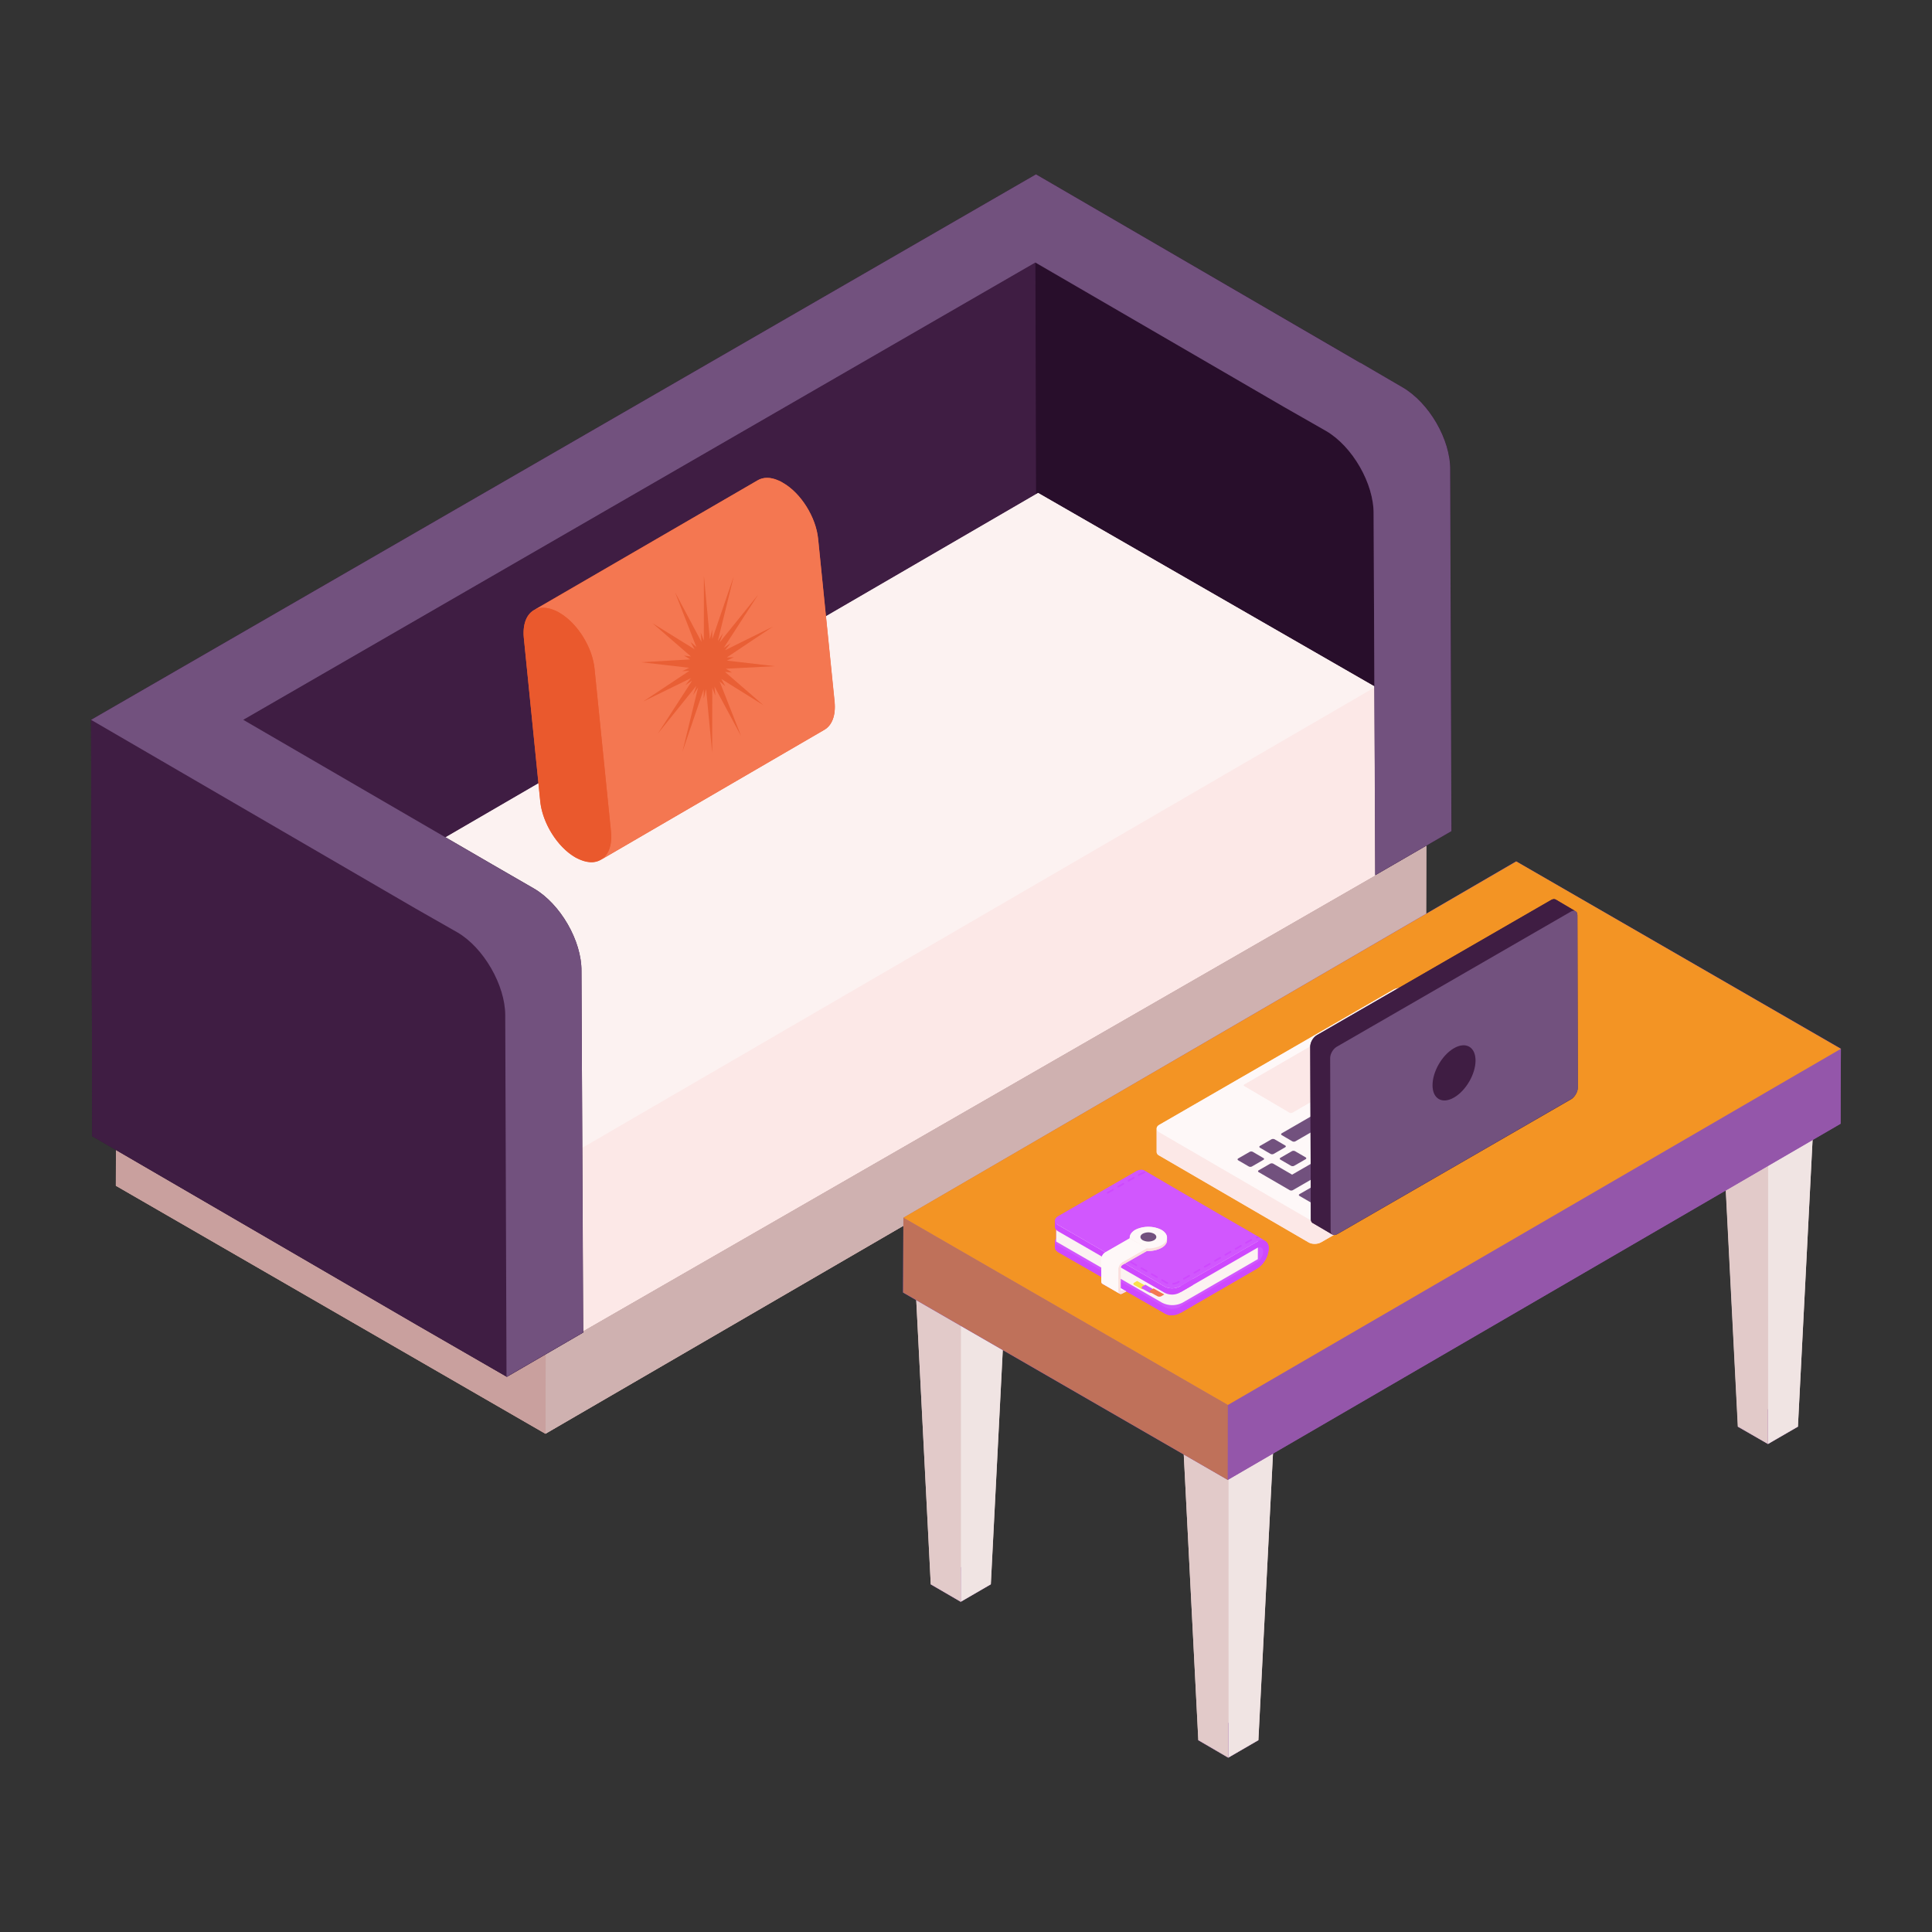 <svg xmlns="http://www.w3.org/2000/svg" viewBox="0 0 53 53" id="OfficeLounge">
  <rect x="0" y="0" width="53" height="53" fill="#333333" stroke="none"/>
  <path fill="#c9a09e" d="m39.132 19.309-.01 5.99-24.16 14.03-11.78-6.8.01-5.99 11.79 6.81z" class="color9ea9c9 svgShape"></path>
  <path fill="#cfb1b0" d="m39.137 19.309-.017 5.985-24.156 14.038.017-5.986z" class="colorb0b8cf svgShape"></path>
  <path fill="#c9a09e" d="m14.981 33.346-.017 5.986-11.786-6.805.017-5.985z" class="color9ea9c9 svgShape"></path>
  <path fill="#cfb1b0" d="m39.137 19.309-.017 5.985-24.156 14.038.017-5.986z" class="colorb0b8cf svgShape"></path>
  <path fill="#c9a09e" d="m14.981 33.346-.017 5.986-11.786-6.805.017-5.985z" class="color9ea9c9 svgShape"></path>
  <path fill="#f5a7a3" d="M39.137 19.309 14.981 33.346 3.195 26.542l24.156-14.038z" class="colorc9c7d9 svgShape"></path>
  <path fill="#c9a09e" d="m29.577 16.148-.008 2.888c0 .151-.1.302-.301.418-.393.228-1.026.222-1.431-.012-.2-.115-.299-.263-.298-.411l.007-2.889c0 .149.1.297.298.412.406.234 1.039.24 1.432.012.2-.117.3-.267.3-.418z" class="color9ea9c9 svgShape"></path>
  <path fill="#3f1d43" d="m35.218 11.162.033 11.423 2.095-1.21-.032-11.422z" class="color1d2943 svgShape"></path>
  <path fill="#fce8e7" d="m37.732 18.849-.01 5.16-23.29 13.4.01-5.09-9.19-5.3 23.23-13.5z" class="colore9e7fc svgShape"></path>
  <path fill="#fce8e7" d="m37.729 18.845-.004 5.164-23.288 13.399.004-5.092z" class="colore9e7fc svgShape"></path>
  <path fill="#fcf2f1" d="M37.729 18.845 14.5 32.344l-9.251-5.322 23.229-13.499z" class="colorf3f1fc svgShape"></path>
  <path fill="#fbdfde" d="m14.423 32.319-.004 1.407-9.174-5.296.004-1.408z" class="colordedffb svgShape"></path>
  <path fill="#3f1d43" d="m11.392 24.918.033 11.422 2.095-1.209-.032-11.423z" class="color1d2943 svgShape"></path>
  <path fill="#280e2b" d="M39.783 12.887c.009-.832-.583-1.844-1.312-2.264l-10.05-5.84L2.498 19.747l.034 11.422 8.893 5.171 2.47 1.424v.008l2.1-1.218-.043-9.913a2.257 2.257 0 0 0-.136-.73l12.62-7.286c.1-.074.102-.075.002-.002l6.809 3.962v-.041l.008.041 2.47 1.424 2.092-1.21-.034-9.912zM28.403 7.2v.001c0-.1 0-.101 0 0z" class="color111d33 svgShape"></path>
  <path fill="#280e2b" d="m37.725 24.009-.043-9.913c.009-.832-.583-1.853-1.303-2.264l-1.158-.669-6.817-3.962.034 11.422 6.809 3.962v-.041l.008.041 2.47 1.424z" class="color111d33 svgShape"></path>
  <path fill="#3f1d43" d="m6.674 19.748.032 11.423 21.73-12.546-.032-11.423z" class="color1d2943 svgShape"></path>
  <path fill="#fce8e7" d="M37.729 18.845v5.16l-23.29 13.4v-5.09l-9.19-5.29 23.23-13.5z" class="colore9e7fc svgShape"></path>
  <path fill="#fce8e7" d="m37.729 18.845-.004 5.164-23.288 13.399.004-5.092z" class="colore9e7fc svgShape"></path>
  <path fill="#fcf2f1" d="M37.729 18.845 14.5 32.344l-9.251-5.322 23.229-13.499z" class="colorf3f1fc svgShape"></path>
  <path fill="#3f1d43" d="m39.82 22.795-2.09 1.21-.05-9.91c.01-.83-.58-1.85-1.3-2.27l-7.98-4.62-21.73 12.54 6.82 3.96 1.16.67c.72.42 1.31 1.43 1.3 2.27l.05 9.91-2.1 1.22v-.01l-2.47-1.43-8.9-5.17-.03-11.42 25.92-14.96c1.027.598-3.723-2.163 10.05 5.84.73.42 1.32 1.43 1.31 2.26l.04 9.91z" class="color1d2943 svgShape"></path>
  <path fill="#3f1d43" d="m13.894 37.764-2.47-1.424-8.892-5.17-.034-11.423 8.892 5.17 1.158.67c.729.42 1.312 1.432 1.312 2.264l.034 9.913z" class="color1d2943 svgShape"></path>
  <path fill="#72517e" d="m39.817 22.8-2.092 1.209-.043-9.913c.009-.832-.583-1.853-1.303-2.273l-1.158-.66-6.817-3.962-21.73 12.546 6.817 3.962 1.158.669c.72.42 1.312 1.432 1.303 2.263l.043 9.913-2.1 1.218-.035-9.921c0-.824-.592-1.853-1.312-2.273l-1.158-.66-8.892-5.171L28.42 4.783l8.892 5.17h.009l1.149.67c.729.42 1.32 1.432 1.312 2.264l.034 9.913z" class="color4c5c75 svgShape"></path>
  <path fill="#e95f35" d="M22.892 19.249c.04.38-.07.65-.28.77l-6.13 3.57c.02-.01.04-.03.06-.05-.15.13-.37.15-.63.04-.05-.02-.09-.04-.13-.06-.49-.28-.9-.94-.96-1.54l-.45-4.47c-.04-.4.08-.68.31-.79l.01-.01 6.09-3.53c.15-.09.35-.1.57 0 .05.02.09.04.13.07.49.28.9.94.96 1.53l.45 4.47z" class="colore93565 svgShape"></path>
  <path fill="#f47751" d="M22.897 19.252c.035.377-.075.65-.284.771l-6.134 3.563c.209-.116.32-.394.284-.771l-.452-4.463c-.058-.603-.476-1.26-.964-1.543-.04-.024-.08-.047-.127-.064-.227-.099-.424-.093-.569-.006l6.134-3.563c.145-.087.348-.093.568.006.047.017.087.04.128.064.488.278.905.94.963 1.537l.453 4.469z" class="colorf45170 svgShape"></path>
  <path fill="#ea592d" d="M15.345 16.809c.49.282.907.941.965 1.542l.45 4.465c.066.651-.317.997-.851.766a1.19 1.19 0 0 1-.128-.064c-.485-.28-.903-.939-.962-1.542l-.448-4.463c-.069-.654.315-1 .848-.768.045.017.086.04.126.064z" class="colordf3260 svgShape"></path>
  <path fill="#e95f35" d="m19.938 18.122 1.316.153-1.342.07.169.105-.192-.018 1.052.912-1.153-.719.11.2-.156-.131.588 1.498-.73-1.36.023.249-.083-.215-.003 1.784-.167-1.747-.065.264-.001-.256-.584 1.715.431-1.768-.135.207.086-.252-1.058 1.315.943-1.457-.184.124.154-.193-1.315.643 1.269-.842-.196.009.191-.093-1.316-.152 1.344-.078-.169-.105.19.025-1.052-.911 1.151.713-.109-.2.157.136-.584-1.501.726 1.364-.021-.258.085.221.002-1.784.163 1.744.064-.264.003.262.588-1.718-.436 1.771.14-.21-.088.247 1.055-1.308-.943 1.458.188-.127-.153.193 1.314-.649-1.268.848.196-.009z" class="colore93565 svgShape"></path>
  <path fill="#e2cac9" d="M26.352 34.039h-1.3l.48 9.41v.01l.82.48.83-.48.48-9.42h-1.31zm7.34 2.52-1.43-.84.61 12.01v.01l.82.48.83-.48.61-12.02-1.43.84h-.01zm14.81-7.42h-1.34l.51 9.99v.01l.83.47.82-.47.51-10h-1.33z" class="colorc9cee2 svgShape"></path>
  <path fill="#8e4ea5" d="m34.52 47.737-.823.478-.83-.479.823-.478z" class="colora56c4e svgShape"></path>
  <path fill="#f0e4e3" d="m34.52 47.737-.823.478.003-11.661 1.434-.833z" class="colore3e7f0 svgShape"></path>
  <path fill="#e2cac9" d="m32.874 47.737.823.478-.003-11.661-1.434-.833z" class="colorc9cee2 svgShape"></path>
  <path fill="#8e4ea5" d="m27.18 43.463-.823.478-.83-.479.823-.478z" class="colora56c4e svgShape"></path>
  <path fill="#f0e4e3" d="m26.359 34.043-.002 9.898.823-.478.481-9.42z" class="colore3e7f0 svgShape"></path>
  <path fill="#e2cac9" d="m25.053 34.043.481 9.42.823.478-.002-9.898z" class="colorc9cee2 svgShape"></path>
  <path fill="#8e4ea5" d="m49.322 39.135-.822.478-.83-.479.822-.479z" class="colora56c4e svgShape"></path>
  <path fill="#f0e4e3" d="M48.502 29.139 48.5 39.613l.822-.478.511-9.996z" class="colore3e7f0 svgShape"></path>
  <path fill="#e2cac9" d="m47.166 29.139.511 9.996.823.478-.003-10.474z" class="colorc9cee2 svgShape"></path>
  <path fill="#9456aa" d="m50.502 28.769-.01 1.18v.88l-16.81 9.77-8.91-5.14.01-2.05 16.81-9.78z" class="coloraa6256 svgShape"></path>
  <path fill="#8e4ea5" d="m34.822 38.79-1.12.651-1.13-.653 1.12-.651zM50.495 29.944l-1.12.651-1.13-.653 1.12-.651zM27.029 34.793l-1.12.651-1.13-.653 1.12-.65z" class="colora56c4e svgShape"></path>
  <path fill="#9456aa" d="m50.498 28.773-.006 2.051-16.813 9.771.005-2.052z" class="coloraa6256 svgShape"></path>
  <path fill="#bf715a" d="m33.684 38.543-.005 2.052-8.902-5.139.006-2.052z" class="colorbf7d5a svgShape"></path>
  <path fill="#f39424" d="m50.498 28.773-16.814 9.77-8.901-5.139 16.813-9.771z" class="colordba660 svgShape"></path>
  <path fill="#fce8e7" d="M31.742 31.009s-.01-.01-.01-.02v-.03c0 .02 0 .03.01.05z" class="colore9e7fc svgShape"></path>
  <path fill="#fce8e7" d="M31.742 31.009s-.01-.01-.01-.02v-.03c0 .02 0 .03.01.05z" class="colore9e7fc svgShape"></path>
  <path fill="#72517e" d="M36.414 31.51c.024-.014.024-.037 0-.051l-.29-.169a.098.098 0 0 0-.087 0l-.311.18c-.026.015-.027.038-.003.052l.29.168a.098.098 0 0 0 .09 0l.31-.18z" class="color4c5c75 svgShape"></path>
  <path fill="#fce8e7" d="M31.734 30.967c0 .007-.005.015-.002.022v-.03l.002.008z" class="colore9e7fc svgShape"></path>
  <path fill="#fce8e7" d="M42.742 29.629v.63c0 .04-.02.08-.07.11l-6.43 3.71c-.1.06-.26.06-.35 0l-4.09-2.38a.104.104 0 0 1-.07-.1v-.61c0 .01.01.02.01.02-.008-.017-.008-.028-.008-.042-.004-.038.018-.083.068-.108l6.43-3.71c.1-.06.25-.06.35 0l4.09 2.37c.05.03.07.07.07.11z" class="colore9e7fc svgShape"></path>
  <path fill="#fce8e7" d="M42.745 30.262c0 .04-.025.078-.075.105l-6.426 3.71a.382.382 0 0 1-.353 0l-4.09-2.376c-.047-.027-.072-.065-.072-.1l-.001-.64c0 .035.025.073.072.1l4.09 2.376a.382.382 0 0 0 .354 0l6.426-3.71c.05-.027.075-.067.075-.105v.64z" class="colore9e7fc svgShape"></path>
  <path fill="#fef8f8" d="M31.803 30.857c-.098.056-.1.148-.001.205l4.088 2.376a.391.391 0 0 0 .354 0l6.426-3.71c.1-.058.1-.15.003-.206l-4.089-2.376a.39.39 0 0 0-.355 0l-6.426 3.71z" class="colorf8f9fe svgShape"></path>
  <path fill="#fce8e7" d="M37.874 29.127c.023-.013.025-.034 0-.048l-1.234-.727a.092.092 0 0 0-.084-.001l-2.417 1.396c-.025.014-.025.035 0 .05l1.234.727c.024.014.06.013.084-.001l2.417-1.396z" class="colore9e7fc svgShape"></path>
  <path fill="#72517e" d="M39.328 31.07c.026-.015.024-.037-.002-.052l-.288-.167a.09.09 0 0 0-.087 0l-.312.18c-.026.015-.028.037-.002.052l.288.167a.099.099 0 0 0 .091 0l.312-.18zm.71-2.359c.024-.014.026-.035 0-.05l-.288-.168a.098.098 0 0 0-.09 0l-.313.18c-.024.014-.024.037.002.052l.288.167a.094.094 0 0 0 .087 0l.314-.18zM35.817 31.8c.024-.014.024-.037 0-.051l-.29-.169a.098.098 0 0 0-.087 0l-.314.181c-.023.014-.024.037 0 .051l.29.169a.098.098 0 0 0 .087 0l.314-.181zm-1.159.018c.024-.014.027-.036 0-.05l-.287-.168a.098.098 0 0 0-.09-.001l-.313.18c-.024.015-.024.038.002.053l.287.167a.094.094 0 0 0 .088 0l.313-.181zm.597-.345c.024-.014.027-.035 0-.05l-.287-.168a.098.098 0 0 0-.09 0l-.313.18c-.024.014-.024.037.002.052l.287.167a.094.094 0 0 0 .088 0l.313-.18zm1.086 1.323c.024-.014.024-.037-.002-.052l-.288-.167a.094.094 0 0 0-.087 0l-.314.18c-.024.014-.026.036 0 .051l.288.167a.098.098 0 0 0 .09.002l.313-.181zm.597-.345c.024-.014.024-.037-.002-.052l-.288-.167a.094.094 0 0 0-.087 0l-.314.18c-.024.015-.026.037 0 .052l.288.167a.098.098 0 0 0 .09 0l.313-.18z" class="color4c5c75 svgShape"></path>
  <path fill="#72517e" d="M36.376 32.124c.024-.014.026-.036 0-.051l-.289-.168a.098.098 0 0 0-.088 0l-.553.319-.515-.3a.098.098 0 0 0-.088 0l-.314.181c-.023.014-.024.037 0 .05l.85.494a.094.094 0 0 0 .087 0l.91-.525zm1.159-.019c.024-.014.024-.037-.002-.052l-.288-.167a.094.094 0 0 0-.087 0l-.312.18c-.026.015-.028.037-.002.052l.288.167a.099.099 0 0 0 .091 0l.312-.18zm-.562-.326c.024-.014.024-.037 0-.05l-.289-.17a.098.098 0 0 0-.088 0l-.311.18c-.026.016-.026.039-.002.053l.29.168a.098.098 0 0 0 .089-.001l.311-.18zm1.16-.02c.025-.014.025-.037-.001-.052l-.288-.167a.094.094 0 0 0-.087 0l-.314.181c-.024.014-.026.036 0 .051l.288.167a.098.098 0 0 0 .09.001l.313-.18zm-.56-.326c.023-.014.023-.037 0-.05l-.29-.169a.098.098 0 0 0-.088 0l-.313.181c-.024.014-.024.037 0 .05l.29.17a.098.098 0 0 0 .087 0l.313-.182zm1.158-.018c.024-.014.024-.037-.002-.052l-.288-.167a.094.094 0 0 0-.087 0l-.314.18c-.024.014-.026.036 0 .051l.288.167a.098.098 0 0 0 .09.002l.313-.181zm-1.718-.307c.024-.014.024-.037 0-.05l-.29-.169a.098.098 0 0 0-.087 0l-.313.18c-.024.015-.025.038 0 .052l.289.168a.098.098 0 0 0 .087 0l.314-.181zm1.156-.02c.024-.013.024-.036 0-.05l-.289-.169a.098.098 0 0 0-.088 0l-.313.181c-.024.014-.024.037 0 .051l.29.168a.098.098 0 0 0 .087 0l.313-.18zm-.56-.325c.025-.014.025-.037.001-.05l-.29-.169a.098.098 0 0 0-.087 0l-.313.181c-.024.014-.025.037 0 .051l.289.168a.098.098 0 0 0 .087 0l.314-.18zm1.157-.02c.026-.014.024-.036 0-.05l-.289-.168a.094.094 0 0 0-.088 0l-.311.18c-.026.015-.026.038-.002.051l.29.169a.098.098 0 0 0 .089-.001l.311-.18zm-.56-.324c.027-.015.025-.037.001-.051l-.29-.168a.094.094 0 0 0-.087 0l-.311.18c-.026.014-.027.037-.003.051l.29.169a.098.098 0 0 0 .09-.002l.31-.18zm1.16-.021c.023-.014.023-.037 0-.05l-.29-.17a.098.098 0 0 0-.088 0l-.313.182c-.024.014-.024.037 0 .05l.29.169a.098.098 0 0 0 .087 0l.313-.181zm-.56-.325c.024-.014.024-.037 0-.05l-.29-.17a.098.098 0 0 0-.087 0l-.313.182c-.024.014-.025.037 0 .05l.289.169a.098.098 0 0 0 .087 0l.314-.181zm2.315-.038c.026-.015.026-.038 0-.053l-.288-.167a.095.095 0 0 0-.09 0l-.31.18c-.027.016-.029.037-.003.052l.288.168a.099.099 0 0 0 .091 0l.312-.18zm.599-.346c.024-.014.024-.037-.002-.052l-.288-.167a.094.094 0 0 0-.087 0l-.314.18c-.024.015-.026.037 0 .052l.288.167a.098.098 0 0 0 .09 0l.313-.18zm-2.878-.287c.024-.014.026-.036 0-.05l-.288-.168a.098.098 0 0 0-.09-.001l-3.3 1.905c-.026.015-.026.038 0 .053l.287.168a.095.095 0 0 0 .09-.002l3.3-1.905zm2.316-.04c.024-.013.024-.036 0-.05l-.289-.168a.098.098 0 0 0-.088 0l-.91.525c-.026.015-.026.038-.002.052l.29.168a.098.098 0 0 0 .089 0l.91-.526zm-.559-.324c.024-.014.024-.037 0-.051l-.29-.168a.098.098 0 0 0-.087 0l-1.51.871c-.023.014-.024.037 0 .05l.29.17a.098.098 0 0 0 .087 0l1.51-.872zm-.672 1.686c.024-.014.024-.037-.002-.052l-.288-.167a.094.094 0 0 0-.087 0l-.314.181c-.024.014-.026.036 0 .05l.288.168a.098.098 0 0 0 .09.001l.313-.18zm.035-.67c.024-.015.024-.038 0-.052l-.289-.168a.098.098 0 0 0-.088 0l-.313.181c-.024.014-.024.037 0 .05l.29.17a.098.098 0 0 0 .087 0l.313-.182zm.562.325c.024-.013.024-.036-.002-.051l-.288-.168a.094.094 0 0 0-.087 0l-.314.181c-.024.014-.026.036 0 .051l.288.167a.098.098 0 0 0 .09.001l.313-.18zm-1.085-1.322c.026-.015.028-.037.002-.052l-.288-.167a.099.099 0 0 0-.091 0l-.312.18c-.026.015-.026.038 0 .053l.288.167a.095.095 0 0 0 .09-.001l.31-.18z" class="color4c5c75 svgShape"></path>
  <path fill="#3f1d43" d="M43.282 29.839c0 .11-.08.25-.17.31l-6.43 3.71c-.06.03-.12.03-.15-.01.01.01.01.02.02.02l-.54-.32c-.03-.01-.05-.05-.05-.11l-.02-4.73c0-.11.08-.25.18-.31l6.43-3.71c.05-.03.09-.03.13-.01l.53.32c.04.01.06.05.06.11l.01 4.73z" class="color1d2943 svgShape"></path>
  <path fill="#3f1d43" d="M43.22 24.994c-.03-.017-.075-.015-.125.013l-6.426 3.71a.384.384 0 0 0-.178.308l.013 4.73c0 .056.02.096.052.113l-.544-.316c-.033-.018-.053-.058-.053-.113l-.013-4.73a.39.39 0 0 1 .178-.309l6.426-3.71c.05-.027.095-.03.128-.012l.542.316z" class="color1d2943 svgShape"></path>
  <path fill="#72517e" d="M43.095 25.007c.097-.056.178-.01.178.101l.013 4.731c0 .112-.08.25-.177.306l-6.426 3.71c-.1.058-.18.012-.18-.1l-.013-4.73c0-.113.08-.25.178-.308l6.427-3.71z" class="color4c5c75 svgShape"></path>
  <path fill="#3f1d43" d="M39.885 28.756c.325-.188.592-.039.593.335.001.373-.264.83-.59 1.017-.324.188-.589.037-.59-.336 0-.374.262-.829.587-1.016z" class="color1d2943 svgShape"></path>
  <path fill="#ce49fe" d="M34.802 34.249c0 .2-.14.45-.32.55l-2.09 1.21c-.142.038-.256.136-.44.02l-1.05-.6-.11.05c-.04.03-.07.02-.09 0l-.46-.26c-.02-.01-.03-.04-.03-.07v-.12l-1.19-.68c-.05-.04-.08-.08-.08-.12v-.17c0-.03.01-.05.03-.08v-.25a.108.108 0 0 1-.03-.07v-.17c0-.04.03-.09.08-.12l.05-.03 2.09-1.2c.09-.05.17-.06.23-.03 3.448 2.052 3.41 1.884 3.41 2.14z" class="color497bfe svgShape"></path>
  <path fill="#fef8f8" d="m30.914 35.346-.12.07c-.014.007-.026.008-.035.003l-.474-.276c.009.005.021.005.035-.003l.12-.07.474.276z" class="colorf8f9fe svgShape"></path>
  <path fill="#d157fe" d="m32.72 35.65-.363.21a.45.45 0 0 1-.408 0l-2.921-1.688c-.113-.065-.114-.171-.001-.236l.362-.21 3.33 1.924zM31.285 32.295l3.32 1.93c.032.018.05.056.05.11.001.11-.076.242-.17.297l-3.322-1.93a.378.378 0 0 0 .172-.297c0-.054-.02-.092-.05-.11z" class="color57b3fe svgShape"></path>
  <path fill="#d157fe" d="m32.393 35.839-3.321-1.93 2.091-1.207 3.321 1.93z" class="color57b3fe svgShape"></path>
  <path fill="#bf715a" d="m32.392 35.444-3.321-1.93-.001-.171 3.322 1.93z" class="colorbf7d5a svgShape"></path>
  <path fill="#ce49fe" d="M32.72 35.65v.171l-.363.211a.45.45 0 0 1-.408 0l-2.922-1.688c-.056-.033-.085-.076-.085-.119v-.171c0 .043.03.085.086.118l2.92 1.688a.451.451 0 0 0 .41 0l.361-.21z" class="color497bfe svgShape"></path>
  <path fill="#fcf2f1" d="m34.508 33.994-.002.548-2.066 1.194a.619.619 0 0 1-.562 0l-2.904-1.676.002-.548 2.903 1.676c.156.09.408.09.562 0l2.067-1.194z" class="colorf3f1fc svgShape"></path>
  <path fill="#fce8e7" d="m34.508 33.994-2.067 1.194a.62.62 0 0 1-.562 0l-2.903-1.676 2.346-1.357 3.186 1.84z" class="colore9e7fc svgShape"></path>
  <path fill="#d157fe" d="M34.711 34.043c-.058-.034-.139-.03-.228.022l-2.126 1.229a.45.45 0 0 1-.408 0l-2.92-1.688c-.114-.065-.115-.171-.003-.237l2.136-1.234c.089-.051.17-.056.228-.022l3.108 1.806.06.035.153.089z" class="color57b3fe svgShape"></path>
  <path fill="#ce49fe" d="M34.558 33.954a.338.338 0 0 0-.075.018h-.008a.023.023 0 0 1-.021-.015.024.024 0 0 1 .014-.03.47.47 0 0 1 .03-.008l.06.035zm-2.373 1.286a.023.023 0 0 1-.003-.046.268.268 0 0 0 .107-.03l.037-.022a.023.023 0 1 1 .023.04l-.037.022a.31.31 0 0 1-.127.036zm-.162-.02h-.008a.242.242 0 0 1-.033-.016l-.113-.066a.023.023 0 1 1 .023-.04l.113.066a.195.195 0 0 0 .027.012.023.023 0 0 1-.009.045zm.456-.117a.023.023 0 0 1-.011-.043l.142-.082a.023.023 0 1 1 .023.04l-.142.082a.023.023 0 0 1-.012.003zm-.74-.044a.023.023 0 0 1-.012-.003l-.142-.082a.023.023 0 1 1 .023-.04l.142.082a.023.023 0 0 1-.012.043zm1.024-.12a.023.023 0 0 1-.011-.043l.142-.082a.023.023 0 0 1 .023.04l-.142.082a.023.023 0 0 1-.012.003zm-1.309-.044a.023.023 0 0 1-.011-.003l-.142-.082a.023.023 0 1 1 .023-.04l.142.082a.023.023 0 0 1-.012.043zm1.593-.12a.023.023 0 0 1-.011-.043l.141-.082a.023.023 0 1 1 .023.04l-.141.082a.023.023 0 0 1-.012.003zm-1.877-.044a.023.023 0 0 1-.011-.003l-.142-.082a.023.023 0 1 1 .023-.04l.142.082a.023.023 0 0 1-.012.043zm2.161-.12a.023.023 0 0 1-.012-.043l.142-.082a.023.023 0 1 1 .024.04l-.142.082a.023.023 0 0 1-.012.003zm-2.445-.044a.023.023 0 0 1-.011-.003l-.142-.082a.023.023 0 1 1 .023-.04l.142.082a.023.023 0 0 1-.012.043zm2.729-.12a.023.023 0 0 1-.012-.043l.142-.082a.023.023 0 1 1 .023.04l-.141.082a.023.023 0 0 1-.012.003zm-3.013-.044a.023.023 0 0 1-.011-.003l-.142-.082a.023.023 0 1 1 .023-.04l.142.082a.023.023 0 0 1-.012.043zm3.297-.12a.023.023 0 0 1-.012-.043l.142-.082a.023.023 0 1 1 .023.04l-.142.082a.023.023 0 0 1-.011.003zm.283-.166a.023.023 0 0 1-.012-.043c.055-.032.102-.058.145-.08a.023.023 0 1 1 .021.041 2.89 2.89 0 0 0-.142.08.023.023 0 0 1-.012.002zm-3.791-1.373a.023.023 0 0 1-.012-.044l.142-.082a.023.023 0 0 1 .023.04l-.142.082a.023.023 0 0 1-.011.004zm.284-.165a.023.023 0 0 1-.012-.043l.142-.082a.023.023 0 1 1 .023.04l-.142.082a.023.023 0 0 1-.011.003zm.283-.164a.023.023 0 0 1-.011-.043l.142-.082a.023.023 0 0 1 .023.04l-.142.082a.023.023 0 0 1-.012.003zm.286-.16a.023.023 0 0 1-.01-.045c.045-.023.095-.046.15-.07a.023.023 0 0 1 .018.043 2.957 2.957 0 0 0-.158.071zm3.239 1.81c.177-.102.322-.02.322.184a.707.707 0 0 1-.32.554l-2.091 1.208v-.172l2.09-1.207a.378.378 0 0 0 .172-.297c0-.11-.078-.153-.173-.098l-2.091 1.207v-.171l2.09-1.208z" class="color497bfe svgShape"></path>
  <path fill="#ce49fe" d="M32.72 35.083v.172l-.363.21a.45.45 0 0 1-.408 0l-2.922-1.687c-.056-.033-.085-.076-.085-.12v-.17c0 .042.03.085.086.118l2.92 1.688a.451.451 0 0 0 .41 0l.361-.21z" class="color497bfe svgShape"></path>
  <path fill="#fbdfde" d="M32.012 33.949v.08c0 .07-.05.15-.15.2-.2.12-.52.12-.72 0-.1-.05-.15-.13-.15-.21v-.07c0-.07.05-.15.15-.21.2-.11.52-.11.72 0 .1.06.15.14.15.21z" class="colordedffb svgShape"></path>
  <path fill="#fbdfde" d="M32.015 33.951v.073c0 .076-.05.15-.15.209a.796.796 0 0 1-.722 0c-.101-.059-.152-.135-.152-.212v-.072c0 .076.051.152.152.21.2.116.524.116.723 0 .1-.057.149-.132.15-.208z" class="colordedffb svgShape"></path>
  <path fill="#fef8f8" d="M31.864 33.74c.2.116.202.304.002.42a.796.796 0 0 1-.723 0c-.2-.116-.202-.303-.003-.42a.796.796 0 0 1 .724 0z" class="colorf8f9fe svgShape"></path>
  <path fill="#fbdfde" d="M30.742 34.789v.6c0 .03.02.04.05.03l.04-.03.07.04-.11.05c-.04.03-.07.02-.09 0l-.46-.26c-.02-.01-.03-.04-.03-.07v-.61c0-.06.05-.15.11-.18l.67-.39.47.28v.07l-.67.38c-.03.02-.05.05-.05.09z" class="colordedffb svgShape"></path>
  <path fill="#fef8f8" d="m31.467 34.246-.674.385a.238.238 0 0 0-.109.187v.604c0 .034.013.058.032.07l-.473-.276c-.02-.012-.032-.036-.032-.07l-.001-.603a.24.24 0 0 1 .108-.188l.674-.385.475.276z" class="colorf8f9fe svgShape"></path>
  <path fill="#fbdfde" d="M31.467 34.245v.069l-.675.385a.108.108 0 0 0-.048.085v.603c0 .031.023.044.05.028l.043-.025.06.035-.103.059c-.06.034-.109.006-.109-.062l-.001-.604c0-.069.048-.153.108-.187l.675-.386z" class="colordedffb svgShape"></path>
  <path fill="#72517e" d="M31.657 33.844c.085.05.086.13 0 .179a.34.34 0 0 1-.307 0c-.086-.05-.086-.13-.001-.179a.34.34 0 0 1 .308 0z" class="color4c5c75 svgShape"></path>
  <path fill="#f9e14b" d="m31.49 35.306-.082.047a.122.122 0 0 1-.11 0l-.184-.101c-.03-.018-.03-.047 0-.064l.08-.047.295.165z" class="colorf9cf6b svgShape"></path>
  <path fill="#d157fe" d="m31.715 35.409-.081.047a.122.122 0 0 1-.11 0l-.184-.102c-.03-.018-.03-.046 0-.064l.08-.047.295.166z" class="color57b3fe svgShape"></path>
  <path fill="#f47751" d="m31.94 35.511-.08.047a.122.122 0 0 1-.11 0l-.184-.101c-.03-.018-.03-.047 0-.064l.08-.047.295.165z" class="colorf45170 svgShape"></path>
</svg>
